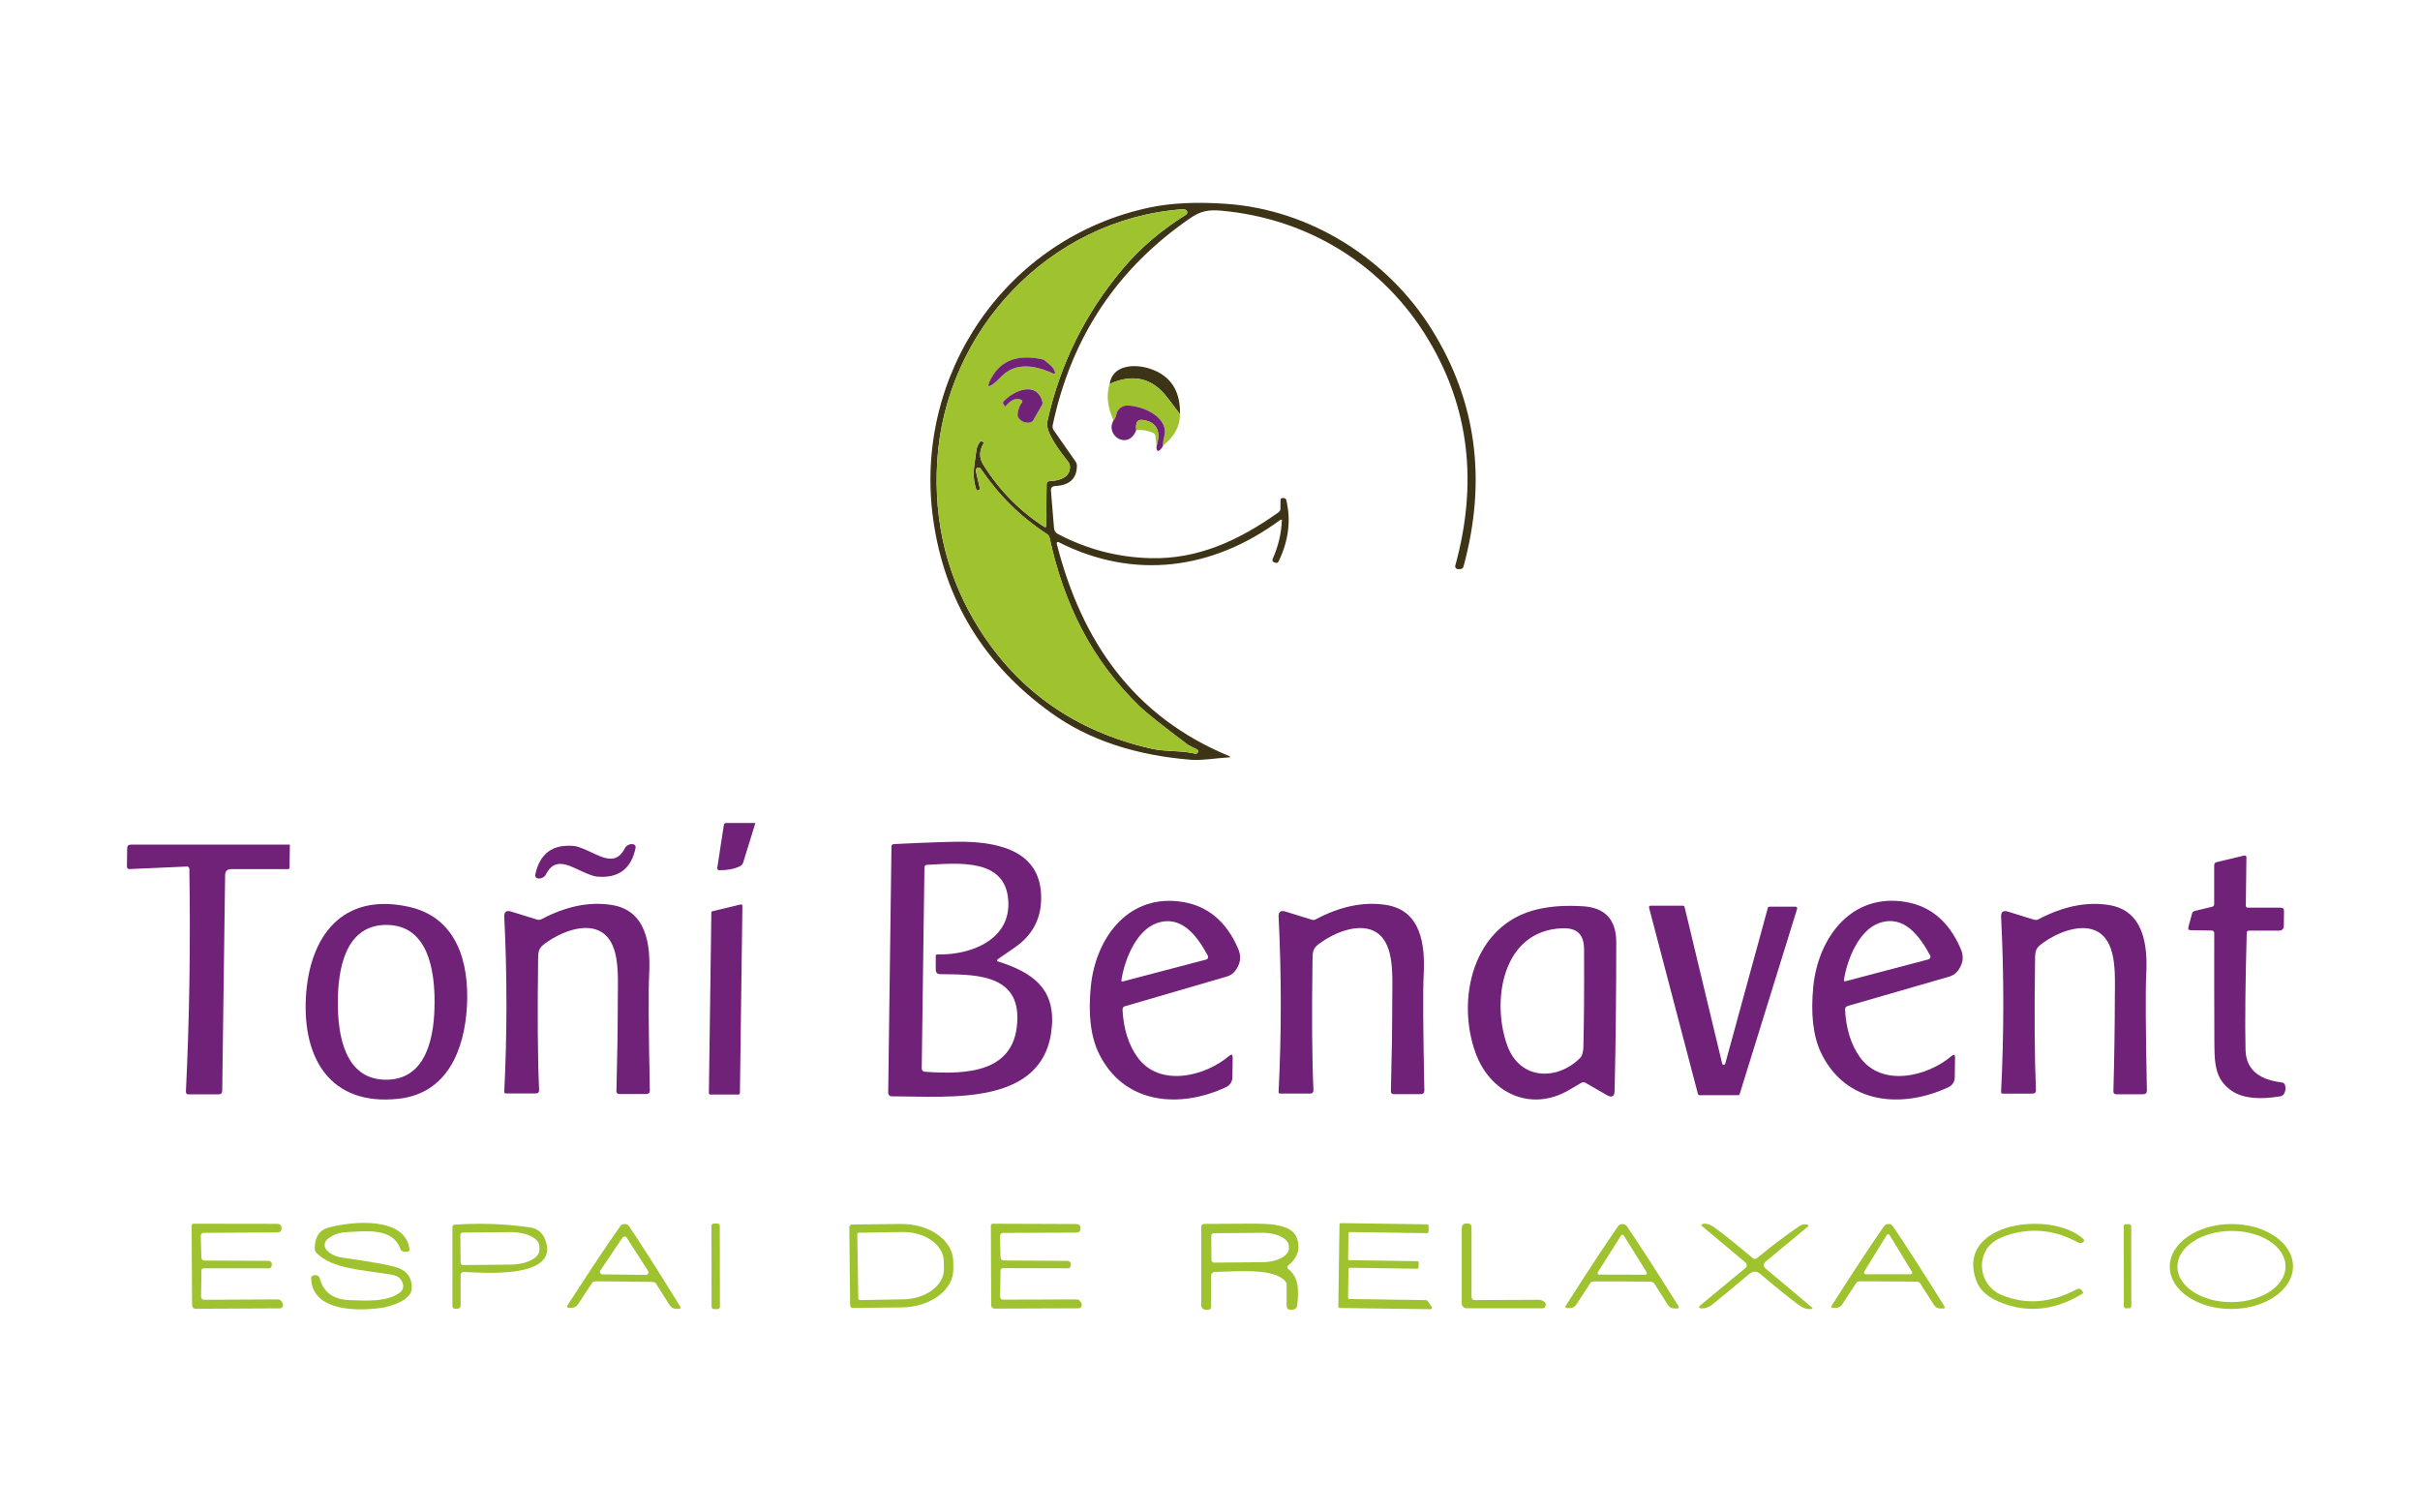 <svg xmlns="http://www.w3.org/2000/svg" id="Layer_1" data-name="Layer 1" viewBox="0 0 400 250"><defs><style>      .cls-1 {        fill: #9fc22f;      }      .cls-2 {        fill: #702178;      }      .cls-3 {        fill: #3d3316;      }    </style></defs><path class="cls-2" d="M122.06,180.92h-4.65c-.13,0-.24-.11-.24-.24h0s.41-29.83.41-29.83c0-.11.07-.21.18-.23l4.66-1.12c.13-.03.26.05.29.18,0,.02,0,.04,0,.06l-.41,30.94c0,.13-.11.24-.24.24h0Z"></path><path class="cls-3" d="M211.93,86.1c0-.11-.08-.2-.19-.2-.05,0-.09.01-.13.04-11.16,8.22-24.12,10.01-36.66,3.66-.1-.05-.22-.01-.27.09-.02.05-.03.1-.02.15,4.15,16.32,12.83,28.68,28.58,35.16.05.02.07.08.05.13-.01.03-.05.06-.08.05-2.24.13-4.5.54-6.26.41-9.28-.73-16.99-3.3-23.13-7.7-11.2-8.03-17.72-18.73-19.58-32.09-3.32-23.86,12.02-46.48,35.82-51.51,3.5-.74,7.7-.94,12.6-.6,13.92.96,26.72,9.09,33.99,20.76,7.39,11.85,9.14,24.92,5.25,39.2-.06.25-.29.42-.55.42h-.38c-.25-.01-.45-.22-.45-.46,0-.04,0-.07.02-.11,3.76-13.67,2.29-26.12-4.43-37.33-7.36-12.31-19.87-20.08-34.3-21.35-1.98-.17-3.3.02-5,1.19-12.14,8.3-19.74,19.73-22.81,34.27-.06.3,0,.57.16.82l3.62,5.19c.15.21.22.44.22.7-.01,2.12-1.22,3.23-3.63,3.35-.48.03-.7.28-.66.75l.51,6.21c.03.41.27.77.63.96,4.78,2.52,9.88,3.86,15.3,4,7.85.2,14.62-2.92,21.19-7.59.2-.15.3-.34.3-.59l.02-1.45c0-.2.1-.3.3-.3h.21c.24,0,.39.12.45.35.79,3.41.35,6.8-1.31,10.16-.08.16-.27.24-.44.19l-.24-.07c-.23-.07-.36-.31-.29-.53,0-.02.01-.04.02-.06.92-2.05,1.42-4.14,1.51-6.27ZM161.84,80.99c-.05.05-.13.08-.23.08-.13,0-.21-.06-.25-.18-.82-2.45-.22-4.28.05-6.61.04-.33.24-.76.6-1.29.04-.06.1-.08.16-.05l.24.08c.18.05.23.16.13.33-.7,1.19-.71,2.34-.02,3.45,2.66,4.25,6.04,7.7,10.16,10.33.07.04.16.02.2-.05.01-.02.02-.05.02-.08l.09-6.98c0-.31.16-.47.46-.48,1.55-.09,3.49-.54,3.39-2.45-.02-.27-.11-.53-.27-.73-1.17-1.49-3.85-4.89-3.47-6.64,2.08-9.48,6.27-17.94,12.56-25.39,2.81-3.34,6.27-6.28,10.36-8.83.22-.14.28-.42.15-.64-.05-.08-.13-.15-.22-.19-.17-.07-.42-.09-.75-.06-21.8,1.72-38.97,20.07-40.29,41.62-.62,10.16,1.69,19.39,6.93,27.71,6.51,10.32,15.94,16.91,28.29,19.77,2.49.58,5,.3,7.39.86.16.04.3,0,.41-.13.07-.07.1-.16.09-.25,0-.16-.07-.28-.22-.34-.8-.37-1.32-.64-1.56-.82-4.24-3.19-6.85-5.27-7.83-6.22-8.07-7.83-12.52-16.93-14.93-27.9-.06-.27-.22-.5-.45-.65-4.31-2.79-7.95-6.38-10.92-10.77-.08-.13-.2-.19-.36-.19-.1,0-.17.01-.2.02-.2.09-.29.36-.23.64l.62,2.68c.03.14,0,.26-.11.36Z"></path><path class="cls-1" d="M161.95,80.63l-.62-2.68c-.06-.28.03-.55.23-.64.03-.01.1-.02.2-.02.16,0,.28.06.36.19,2.98,4.38,6.62,7.97,10.92,10.77.23.15.39.38.45.65,2.41,10.98,6.86,20.08,14.93,27.9.98.95,3.59,3.03,7.83,6.22.24.18.76.45,1.56.82.15.07.22.18.22.34,0,.09-.03.18-.09.25-.11.12-.24.16-.41.13-2.39-.56-4.89-.28-7.39-.86-12.35-2.86-21.78-9.45-28.29-19.77-5.24-8.31-7.55-17.55-6.93-27.71,1.32-21.55,18.49-39.9,40.29-41.62.33-.03.58,0,.75.06.24.09.36.36.26.6-.04.09-.1.17-.19.22-4.09,2.55-7.54,5.5-10.36,8.83-6.3,7.45-10.48,15.92-12.56,25.39-.38,1.74,2.3,5.15,3.47,6.64.16.21.26.47.27.73.1,1.91-1.84,2.35-3.39,2.45-.3.02-.46.18-.46.48l-.09,6.98c0,.08-.07.15-.15.15-.03,0-.05,0-.08-.02-4.11-2.63-7.5-6.07-10.16-10.33-.69-1.1-.68-2.25.02-3.45.09-.17.05-.28-.13-.33l-.24-.08c-.07-.02-.12,0-.16.05-.36.53-.57.96-.6,1.29-.27,2.34-.88,4.17-.05,6.61.04.12.13.18.25.18.1,0,.18-.03.23-.08.1-.1.14-.22.11-.36ZM174.14,61.77c.09.04.2,0,.24-.09.02-.04.02-.08.01-.13-.13-.43-.36-.79-.68-1.09-.63-.57-1.15-1-1.27-1.02-4.1-.93-6.95.08-8.57,3.03-.87,1.58-.61,1.79.77.63.03-.03.34-.33.93-.91,2-2,4.86-2.13,8.57-.41ZM168.86,66.59c-.32.42-.54,1.03-.66,1.82-.04.27.03.51.21.72.45.55,1.02.78,1.7.71.31-.03.55-.19.71-.46l1.37-2.38c.13-.21.15-.43.09-.67-.96-3.37-4.7-1.85-6.4.02-.13.14-.14.28-.03.43l.23.34s.08.05.12.02c0,0,.02-.01.02-.02.82-1,1.64-1.37,2.46-1.1.32.11.38.3.17.56Z"></path><path class="cls-2" d="M174.14,61.77c-3.71-1.73-6.57-1.59-8.57.41-.59.58-.9.89-.93.91-1.38,1.16-1.63.95-.77-.63,1.62-2.95,4.47-3.96,8.57-3.03.11.03.64.45,1.27,1.02.32.3.55.66.68,1.09.03.1-.03.2-.13.23-.04.01-.08,0-.12-.01Z"></path><path class="cls-3" d="M195.04,68.45c-.77-1-1.47-1.91-2.1-2.74-2.48-3.25-5.66-4-9.53-2.25.49-3.2,4.16-3.35,6.68-2.51,3.38,1.12,5.03,3.62,4.95,7.5Z"></path><path class="cls-1" d="M195.04,68.45c.02,1.98-.91,3.71-2.8,5.2-.04-.92.41-1.85.3-2.63-.34-2.56-4.06-3.97-6.22-3.99-.86,0-1.6.6-1.78,1.44-.09.43-.25.77-.48,1.03-1.01-2.21-1.23-4.22-.65-6.04,3.87-1.75,7.05-1,9.53,2.25.63.83,1.33,1.74,2.1,2.74Z"></path><path class="cls-2" d="M168.68,66.03c-.82-.27-1.64.1-2.46,1.1-.03.04-.08.05-.12.02,0,0-.02-.01-.02-.02l-.23-.34c-.1-.15-.09-.29.03-.43,1.7-1.87,5.44-3.39,6.4-.02.07.24.04.46-.09.67l-1.37,2.38c-.16.28-.4.43-.71.46-.68.07-1.25-.16-1.7-.71-.18-.21-.25-.45-.21-.72.11-.79.33-1.4.66-1.82.21-.27.15-.45-.17-.56Z"></path><path class="cls-2" d="M192.24,73.65c-.11.27-.29.52-.53.74-.24.23-.42.19-.52-.13-.04-.14-.05-.32-.02-.56.76-2.49.01-3.92-2.24-4.28-.91-.15-1.28.41-1.12,1.67-1.31,3.41-5.21.92-3.76-1.59.23-.26.4-.6.48-1.03.18-.84.92-1.44,1.78-1.44,2.16.02,5.87,1.42,6.22,3.99.11.79-.34,1.71-.3,2.63Z"></path><path class="cls-1" d="M191.17,73.7l-.19-1.61c-.03-.27-.17-.46-.42-.56-.9-.38-1.82-.53-2.74-.44-.16-1.26.21-1.81,1.12-1.67,2.25.36,2.99,1.79,2.24,4.28Z"></path><path class="cls-2" d="M124.82,136.16l-1.98,6.4c-.09.29-.28.5-.55.63-.93.44-2.05.66-3.37.65-.28,0-.4-.15-.36-.42l1.08-7.04c.03-.23.17-.35.41-.35h4.68c.06,0,.1.05.1.11,0,.01,0,.02,0,.03Z"></path><path class="cls-2" d="M165.1,158.96c5.39,1.75,9.23,4.28,8.77,10.59-.99,13.46-17.04,11.66-26.5,11.66-.31,0-.56-.25-.56-.56,0,0,0,0,0,0l.54-40.72c0-.26.14-.39.39-.41,6.19-.3,10.15-.43,11.88-.38,5.93.16,12.14,1.77,12.46,8.67.18,3.76-1.28,6.7-4.38,8.82-1.46,1-2.35,1.62-2.68,1.85-.31.22-.29.39.08.5ZM154.96,157.76c5.54.13,12.22-2.45,11.69-9.04-.55-6.77-7.93-6.08-13.42-5.77-.28.02-.42.16-.43.45l-.45,33.21c0,.28.21.52.5.54,6.87.48,15.35.26,15.31-9.05-.03-7.34-7.76-7-12.74-7.08-.5-.01-.75-.26-.75-.76v-2.23c0-.19.1-.28.29-.27Z"></path><path class="cls-2" d="M30.84,143.23l-9.4.42c-.31.01-.47-.14-.46-.45l.04-2.98c0-.41.21-.61.62-.61h26.22s.05.02.05.04h0l-.05,3.74c0,.18-.1.27-.27.27h-9.38c-.66,0-1,.33-1,.99l-.48,35.63c0,.41-.21.61-.63.61h-4.92c-.31,0-.46-.16-.45-.47.58-11.94.77-24.19.57-36.75,0-.31-.16-.46-.48-.45Z"></path><path class="cls-2" d="M97.54,140.8c2.24,1.03,4.35,2.17,5.75-.6.11-.22.29-.4.51-.51.32-.17.63-.21.92-.13.24.07.39.32.34.57-.73,3.53-2.89,5.12-6.49,4.75-.45-.04-1.31-.36-2.59-.95-2.23-1.04-4.35-2.17-5.74.6-.11.22-.29.4-.51.51-.32.17-.63.21-.92.13-.24-.07-.39-.32-.34-.57.73-3.53,2.89-5.12,6.49-4.76.45.05,1.31.36,2.58.95Z"></path><path class="cls-2" d="M371.36,154.26c-.23,8.17-.3,14.58-.2,19.23.08,3.69,2.76,5.03,6.01,5.43.25.03.45.2.52.44.14.51.09.99-.16,1.43-.13.23-.35.38-.61.42-3.43.57-6.01.33-7.74-.72-3.33-2.02-3.14-5.12-3.17-8.99-.03-5.79-.03-11.55-.02-17.29,0-.22-.18-.39-.4-.4l-3.46-.05c-.38,0-.51-.19-.41-.55l.6-2.2c.06-.22.23-.39.45-.44l2.86-.69c.23-.06.35-.2.35-.44v-6.42c0-.28.14-.46.41-.52l4.55-1.09c.16-.04.33.06.37.22,0,.03,0,.05,0,.08l-.1,8c0,.17.13.32.3.32,0,0,0,0,0,0h5.44c.39,0,.58.2.57.59l-.03,2.5c0,.39-.32.7-.71.7h-4.99c-.29,0-.44.15-.45.44Z"></path><path class="cls-2" d="M185.54,166.88c.16,3.14.97,5.76,2.45,7.84,3.6,5.07,11.2,3.22,15.17-.19.4-.34.59-.25.59.27l-.05,3.29c0,.68-.41,1.3-1.02,1.59-7.76,3.64-17.02,2.84-21.09-5.65-1.32-2.76-1.75-6.44-1.28-11.05.78-7.67,5.84-14.93,14.42-14,4.6.5,7.91,3.12,9.94,7.88.38.9.41,1.74.1,2.54-.42,1.07-1.08,1.74-1.98,2.01-10.26,3-15.87,4.63-16.84,4.91-.28.08-.41.27-.4.56ZM185.64,162.21l13.71-3.6c.24-.06.39-.31.33-.54,0-.04-.02-.07-.04-.1-1.73-3.19-4.29-6.81-8.41-5.39-3.42,1.17-5.34,6.04-5.87,9.39-.04.23.06.31.28.25Z"></path><path class="cls-2" d="M305.38,166.3c-.28.08-.41.27-.41.56.15,3.14.96,5.76,2.43,7.85,3.6,5.08,11.2,3.24,15.17-.16.4-.34.59-.25.58.27l-.05,3.29c-.01.69-.41,1.3-1.03,1.59-7.77,3.63-17.03,2.8-21.08-5.7-1.31-2.76-1.73-6.44-1.26-11.05.81-7.67,5.88-14.92,14.45-13.98,4.6.51,7.9,3.14,9.92,7.9.38.9.41,1.74.1,2.54-.42,1.07-1.08,1.74-1.99,2.01-10.26,2.98-15.88,4.6-16.85,4.87ZM305.08,162.18l13.67-3.6c.24-.06.39-.31.33-.54,0-.04-.02-.07-.04-.1-1.73-3.18-4.28-6.79-8.4-5.38-3.41,1.17-5.32,6.04-5.85,9.37-.04.23.06.31.28.25Z"></path><path class="cls-2" d="M77.18,166.33c-.4,7.17-3.22,14.42-11.35,15.29-11.22,1.2-15.82-6.66-15.27-16.76.56-10.1,6.01-17.41,17.03-14.97,7.98,1.77,9.99,9.28,9.59,16.44ZM55.84,165.64c-.02,5.21,1.02,12.8,7.95,12.83,6.93.02,8.03-7.55,8.04-12.77.02-5.21-1.02-12.8-7.95-12.82s-8.03,7.55-8.04,12.76Z"></path><path class="cls-2" d="M88.85,152.01c.21.06.42.04.62-.06,4.08-2.16,7.95-2.95,11.63-2.37,5.81.91,6.45,6.66,6.2,11.45-.14,2.65-.1,9.04.11,19.17.01.42-.19.63-.61.63h-4.49c-.23,0-.42-.19-.42-.43,0,0,0,0,0,0,.14-5.31.22-10.51.23-15.6.02-3.98.37-9.37-3.17-10.99-2.64-1.2-6.42.37-8.66,1.99-.98.71-1.32,1.06-1.34,2.41-.13,9.55-.08,16.86.16,21.91.02.41-.17.62-.59.62h-4.87c-.21,0-.32-.11-.3-.32.48-9.6.48-19.23,0-28.88-.04-.82.33-1.11,1.13-.87l4.39,1.36Z"></path><path class="cls-2" d="M217.49,151.95c4.08-2.16,7.95-2.95,11.63-2.37,5.81.91,6.45,6.67,6.2,11.45-.14,2.65-.1,9.05.11,19.19.01.42-.19.63-.61.63h-4.5c-.23,0-.42-.19-.42-.43,0,0,0,0,0,0,.14-5.32.22-10.52.23-15.6.02-3.99.37-9.38-3.17-11-2.65-1.2-6.43.37-8.67,1.99-.98.71-1.32,1.06-1.34,2.41-.14,9.56-.09,16.87.15,21.92.02.41-.17.62-.59.62h-4.87c-.21,0-.32-.11-.3-.32.48-9.61.48-19.25,0-28.9-.04-.82.33-1.11,1.13-.87l4.39,1.36c.21.06.42.04.62-.06Z"></path><path class="cls-2" d="M297.05,150.2l-9.5,30.64c-.03.11-.13.18-.24.18h-6.42c-.12,0-.21-.08-.24-.2l-8.08-30.8c-.03-.14.05-.28.19-.31.02,0,.04,0,.06,0h5.37c.12,0,.22.08.25.2l6.22,25.91c.03.14.17.22.31.19.09-.02.17-.09.19-.18l7.05-25.77c.03-.11.13-.19.25-.19h4.33c.14,0,.26.11.26.25,0,.03,0,.06-.01.08Z"></path><path class="cls-2" d="M336.3,152.02c.21.06.42.04.62-.06,4.08-2.16,7.96-2.95,11.64-2.37,5.81.91,6.44,6.68,6.19,11.46-.14,2.65-.1,9.05.11,19.19,0,.42-.2.63-.62.63h-4.5c-.23,0-.42-.19-.42-.43,0,0,0,0,0,0,.15-5.32.23-10.52.24-15.6.02-3.99.37-9.39-3.17-11.01-2.65-1.2-6.43.37-8.67,1.99-.98.71-1.32,1.06-1.34,2.41-.14,9.56-.09,16.87.14,21.92.02.41-.17.62-.59.62h-4.87c-.21,0-.32-.11-.3-.32.48-9.61.49-19.25,0-28.9-.04-.82.33-1.11,1.13-.87l4.39,1.36Z"></path><path class="cls-2" d="M261.36,178.99c-.24.14-.93.54-2.04,1.19-6.29,3.67-12.98.54-15.41-6.1-3.26-8.87-.5-21.3,10.22-23.78,2.22-.52,4.74-.68,7.55-.5,3.65.24,5.47,2.23,5.47,5.95,0,8.41-.09,16.59-.27,24.53-.02.97-.45,1.21-1.29.73l-3.5-2.02c-.24-.15-.49-.15-.73,0ZM261.72,173.01c.1-4.01.14-9.37.11-16.09-.02-2.6-1.26-3.59-3.71-3.48-9.9.44-11.63,12.14-8.97,19.41,2.09,5.7,8.25,5.82,12.05,2,.32-.32.49-.93.52-1.85Z"></path><path class="cls-1" d="M66.13,213.61c.41-.3.6-.82.48-1.32-.22-.9-.83-1.43-1.82-1.59-4.63-.79-9.92-.92-12.5-3.63-.18-.19-.27-.42-.27-.69,0-1.89.75-3.04,2.24-3.46,3.84-1.07,12.64-1.91,13.41,3.48.05.33-.1.5-.43.5h-.38c-.31,0-.59-.2-.7-.5-1.24-3.47-5.54-2.92-8.99-2.73-1.21.07-2.24.46-3.08,1.19-.51.44-.57,1.22-.13,1.73.02.02.04.05.06.07.66.67,1.53,1.07,2.6,1.22,4.88.69,7.92,1.24,9.12,1.67,1.62.57,2.39,1.72,2.32,3.46-.09,1.92-3.49,2.93-4.93,3.15-3.93.59-11.54.66-11.7-4.86,0-.28.13-.44.4-.5.56-.11.9.07,1.04.56.62,2.25,2.22,3.42,4.81,3.53,3.11.12,6.29.32,8.46-1.27Z"></path><path class="cls-1" d="M33.3,210.04l-.06,4.31c0,.27.21.49.48.49,0,0,0,0,0,0l12.21-.06c.27,0,.52.15.65.39l.15.3c.14.26.04.59-.23.73-.07.04-.16.06-.24.06l-13.94.07c-.32,0-.57-.25-.57-.56h0s-.08-13.2-.08-13.2c0-.16.13-.3.29-.3h0l13.81.02c.51,0,.76.23.76.7v.03c0,.45-.22.68-.65.69l-12.21.07c-.26,0-.48.21-.48.48,0,0,0,.01,0,.02l.09,3.53c.01.36.2.55.57.55l10.52.05c.32,0,.57.27.57.58,0,.04,0,.08-.02.12l-.05.22c-.04.19-.21.32-.4.31h-10.77c-.27,0-.41.13-.41.4Z"></path><path class="cls-1" d="M76.14,210.7v5.03c0,.4-.2.6-.61.59h-.3c-.3,0-.45-.16-.45-.45v-13.08c0-.19.14-.35.33-.36,4.27-.3,8.45-.15,12.56.46,1.16.17,1.97.83,2.42,1.96,2.69,6.73-10.79,5.48-13.49,5.39-.25,0-.45.19-.46.44,0,0,0,.01,0,.02ZM76.09,204.11l.05,4.61c0,.21.17.38.38.38h0l7.86-.07c2.65-.02,4.79-1.1,4.78-2.42v-.61c0-1.31-2.17-2.36-4.82-2.34,0,0,0,0,0,0l-7.86.07c-.21,0-.38.17-.38.38h0Z"></path><path class="cls-1" d="M103.22,202.31c.33,0,.58.12.73.34,1.93,2.85,4.75,7.26,8.44,13.24.18.3.1.45-.25.45h-.36c-.48-.01-.85-.22-1.11-.63l-2.28-3.6c-.09-.15-.35-.22-.77-.23-.31-.01-1.8-.03-4.47-.05-2.67-.03-4.16-.04-4.48-.04-.42,0-.68.08-.77.22l-2.35,3.55c-.26.41-.63.61-1.12.6h-.36c-.35,0-.43-.15-.24-.45,3.82-5.91,6.72-10.26,8.71-13.06.16-.22.39-.33.69-.32ZM99.23,209.98c-.13.19-.08.46.12.59.07.05.15.07.23.07l7.18.09c.23,0,.42-.19.43-.42,0-.08-.02-.16-.07-.23l-3.53-5.5c-.13-.2-.39-.25-.58-.12-.05.03-.09.07-.12.12l-3.66,5.42Z"></path><rect class="cls-1" x="117.61" y="202.24" width="1.38" height="14.14" rx=".38" ry=".38" transform="translate(-.37 .21) rotate(-.1)"></rect><path class="cls-1" d="M140.38,202.83c0-.23.18-.43.41-.43,0,0,0,0,0,0l8.12-.09c4.74-.05,8.61,2.71,8.65,6.16,0,0,0,0,0,0l.02,1.3c.03,3.45-3.78,6.28-8.52,6.33l-8.12.09c-.23,0-.42-.19-.42-.42l-.14-12.94ZM141.7,204.03l.17,10.59c0,.15.12.27.27.27l7.14-.12c3.76-.06,6.78-2.31,6.74-5.03l-.02-1.27c-.04-2.72-3.12-4.89-6.89-4.83h0s-7.14.12-7.14.12c-.15,0-.27.12-.27.27Z"></path><path class="cls-1" d="M165.38,210.04l-.07,4.29c0,.27.21.49.48.49,0,0,0,0,0,0l12.18-.04c.27,0,.52.15.64.39l.15.3c.13.27.03.59-.24.72-.07.04-.15.06-.23.06l-13.9.05c-.31,0-.56-.25-.56-.56l-.05-13.17c0-.16.12-.29.28-.3l13.78.05c.51,0,.76.23.75.7v.03c0,.45-.22.68-.65.69l-12.17.05c-.26,0-.48.21-.48.48l.09,3.52c.01.37.2.56.57.56l10.48.06c.32,0,.57.26.57.57,0,.04,0,.09-.02.13l-.05.22c-.04.19-.21.32-.4.31l-10.73-.03c-.27,0-.41.14-.41.41Z"></path><path class="cls-1" d="M212.97,209.77c1.81,1.49,1.68,3.64,1.46,5.89-.05.55-.35.82-.9.82h-.23c-.42,0-.63-.21-.63-.63v-3.43c0-.26-.09-.49-.26-.68-1.94-2.2-8.04-1.56-11.62-1.5-.34,0-.62.28-.62.63v5.14c0,.31-.16.47-.47.47h-.34c-.53,0-.8-.27-.8-.8v-12.87c0-.33.17-.5.51-.51,3.99-.03,6.55-.04,7.69-.04,2.7,0,6.83-.04,7.63,2.45.56,1.74.08,3.22-1.43,4.43-.26.21-.26.43,0,.64ZM200.21,204.27l.03,4c0,.24.19.43.43.43,0,0,0,0,0,0l8.04-.07c2.4-.02,4.34-1.06,4.33-2.31v-.31c-.01-1.26-1.97-2.26-4.38-2.24,0,0,0,0,0,0l-8.04.07c-.23,0-.42.2-.42.43Z"></path><path class="cls-1" d="M235.94,215.01l.7,1c.08.11.05.27-.07.35-.04.03-.09.04-.15.04l-14.96-.2c-.14,0-.25-.11-.25-.25l.19-13.53c0-.14.11-.25.25-.25h0l14.24.2c.14,0,.24.11.24.25v.96c0,.14-.12.25-.26.25,0,0,0,0,0,0l-12.73-.18c-.14,0-.25.11-.25.25h0l-.06,4.15c0,.14.11.25.25.25h0l11.17.16c.14,0,.25.11.25.25l-.02.75c0,.14-.11.25-.25.25l-11.09-.16c-.14,0-.25.11-.25.25h0l-.07,4.67c0,.14.11.25.25.25l12.67.18c.08,0,.15.04.2.1Z"></path><path class="cls-1" d="M243.81,214.89l10.51-.05c.43,0,.83.18,1.11.52.07.09.09.23.05.41-.05.32-.24.48-.57.48h-12.49c-.44,0-.81-.36-.81-.8v-12.42c0-.53.27-.8.8-.8h.25c.32,0,.57.26.57.58h0v11.5c0,.39.19.58.58.57Z"></path><path class="cls-1" d="M268.12,211.81c-2.66-.01-4.15-.01-4.46,0-.42,0-.68.08-.77.23l-2.32,3.56c-.26.41-.63.61-1.12.61h-.36c-.35,0-.43-.15-.24-.45,3.77-5.92,6.65-10.28,8.62-13.1.15-.22.39-.33.73-.33.3,0,.53.11.68.33,1.95,2.84,4.79,7.22,8.51,13.17.18.3.1.45-.25.45h-.35c-.48,0-.86-.21-1.12-.62l-2.29-3.58c-.09-.15-.35-.22-.77-.23-.31-.01-1.8-.02-4.47-.03ZM264.1,210.27c-.08.12-.04.29.08.37.04.03.09.04.14.04l7.63.02c.15,0,.27-.12.27-.26,0-.05-.01-.1-.04-.14l-3.79-6.08c-.07-.13-.24-.17-.36-.09-.04.02-.07.05-.09.09l-3.84,6.07Z"></path><path class="cls-1" d="M289.69,207.95c.21.18.52.18.73,0,2.42-2.01,4.76-3.77,7-5.29.43-.3.89-.37,1.37-.21.19.06.21.15.05.28l-7.03,5.82c-.31.25-.35.71-.1,1.01.03.03.06.06.09.09l7.68,6.44c.18.15.15.24-.08.27-.65.09-1.32-.11-2.01-.61-1.45-1.05-3.6-2.78-6.43-5.17-.61-.52-1.22-.52-1.83,0-2.1,1.77-4.09,3.42-5.98,4.95-.61.5-1.22.75-1.85.73-.56-.01-.62-.2-.19-.56l7.4-6.12c.25-.2.29-.57.08-.81-.02-.03-.05-.05-.08-.08l-7.15-6c-.22-.18-.19-.31.09-.38.55-.13,1.15.04,1.81.5,1.28.9,3.42,2.6,6.42,5.12Z"></path><path class="cls-1" d="M312.08,211.81c-2.66-.02-4.15-.02-4.46-.02-.42,0-.68.08-.77.22l-2.33,3.56c-.26.41-.63.61-1.12.61h-.36c-.35,0-.43-.15-.24-.45,3.78-5.91,6.66-10.27,8.64-13.09.15-.21.38-.32.68-.32.33,0,.58.11.73.33,1.94,2.84,4.77,7.23,8.49,13.18.19.3.11.45-.24.45h-.36c-.48,0-.85-.21-1.11-.63l-2.29-3.58c-.09-.15-.35-.22-.77-.23-.31,0-1.8-.02-4.47-.03ZM308.14,210.21c-.08.12-.04.29.08.37.04.03.09.04.14.04h7.45c.15,0,.26-.11.26-.26,0-.05-.01-.09-.04-.13l-3.71-6.1c-.08-.13-.24-.16-.37-.09-.04.02-.07.05-.09.09l-3.74,6.08Z"></path><path class="cls-1" d="M330.81,214.03c4.24,1.79,8.51,1.21,12.51-.96.26-.14.57-.06.73.17l.24.34c.05.08.03.18-.04.22,0,0,0,0,0,0-4.37,2.7-8.76,3.25-13.17,1.64-2.33-.85-3.8-2.09-4.4-3.71-3.64-9.8,12.54-11.72,17.68-6.93.14.12.15.34.02.47-.02.02-.04.03-.06.05-.26.19-.57.19-.94,0-3.32-1.81-6.73-2.32-10.23-1.53-2.39.54-3.97,1.42-4.75,2.64-1.69,2.67-.64,6.31,2.39,7.6Z"></path><rect class="cls-1" x="351.03" y="202.35" width="1.24" height="13.9" rx=".34" ry=".34" transform="translate(-.36 .61) rotate(-.1)"></rect><path class="cls-1" d="M379.01,209.29c.02,3.88-4.52,7.04-10.15,7.07h0c-5.63.03-10.2-3.09-10.22-6.97-.02-3.88,4.52-7.04,10.15-7.07h0c5.63-.03,10.2,3.09,10.22,6.97h0ZM377.78,209.3c-.02-3.25-4.04-5.87-8.97-5.84-4.94.03-8.93,2.68-8.91,5.93.02,3.25,4.04,5.87,8.97,5.84,4.94-.03,8.93-2.68,8.91-5.93Z"></path></svg>